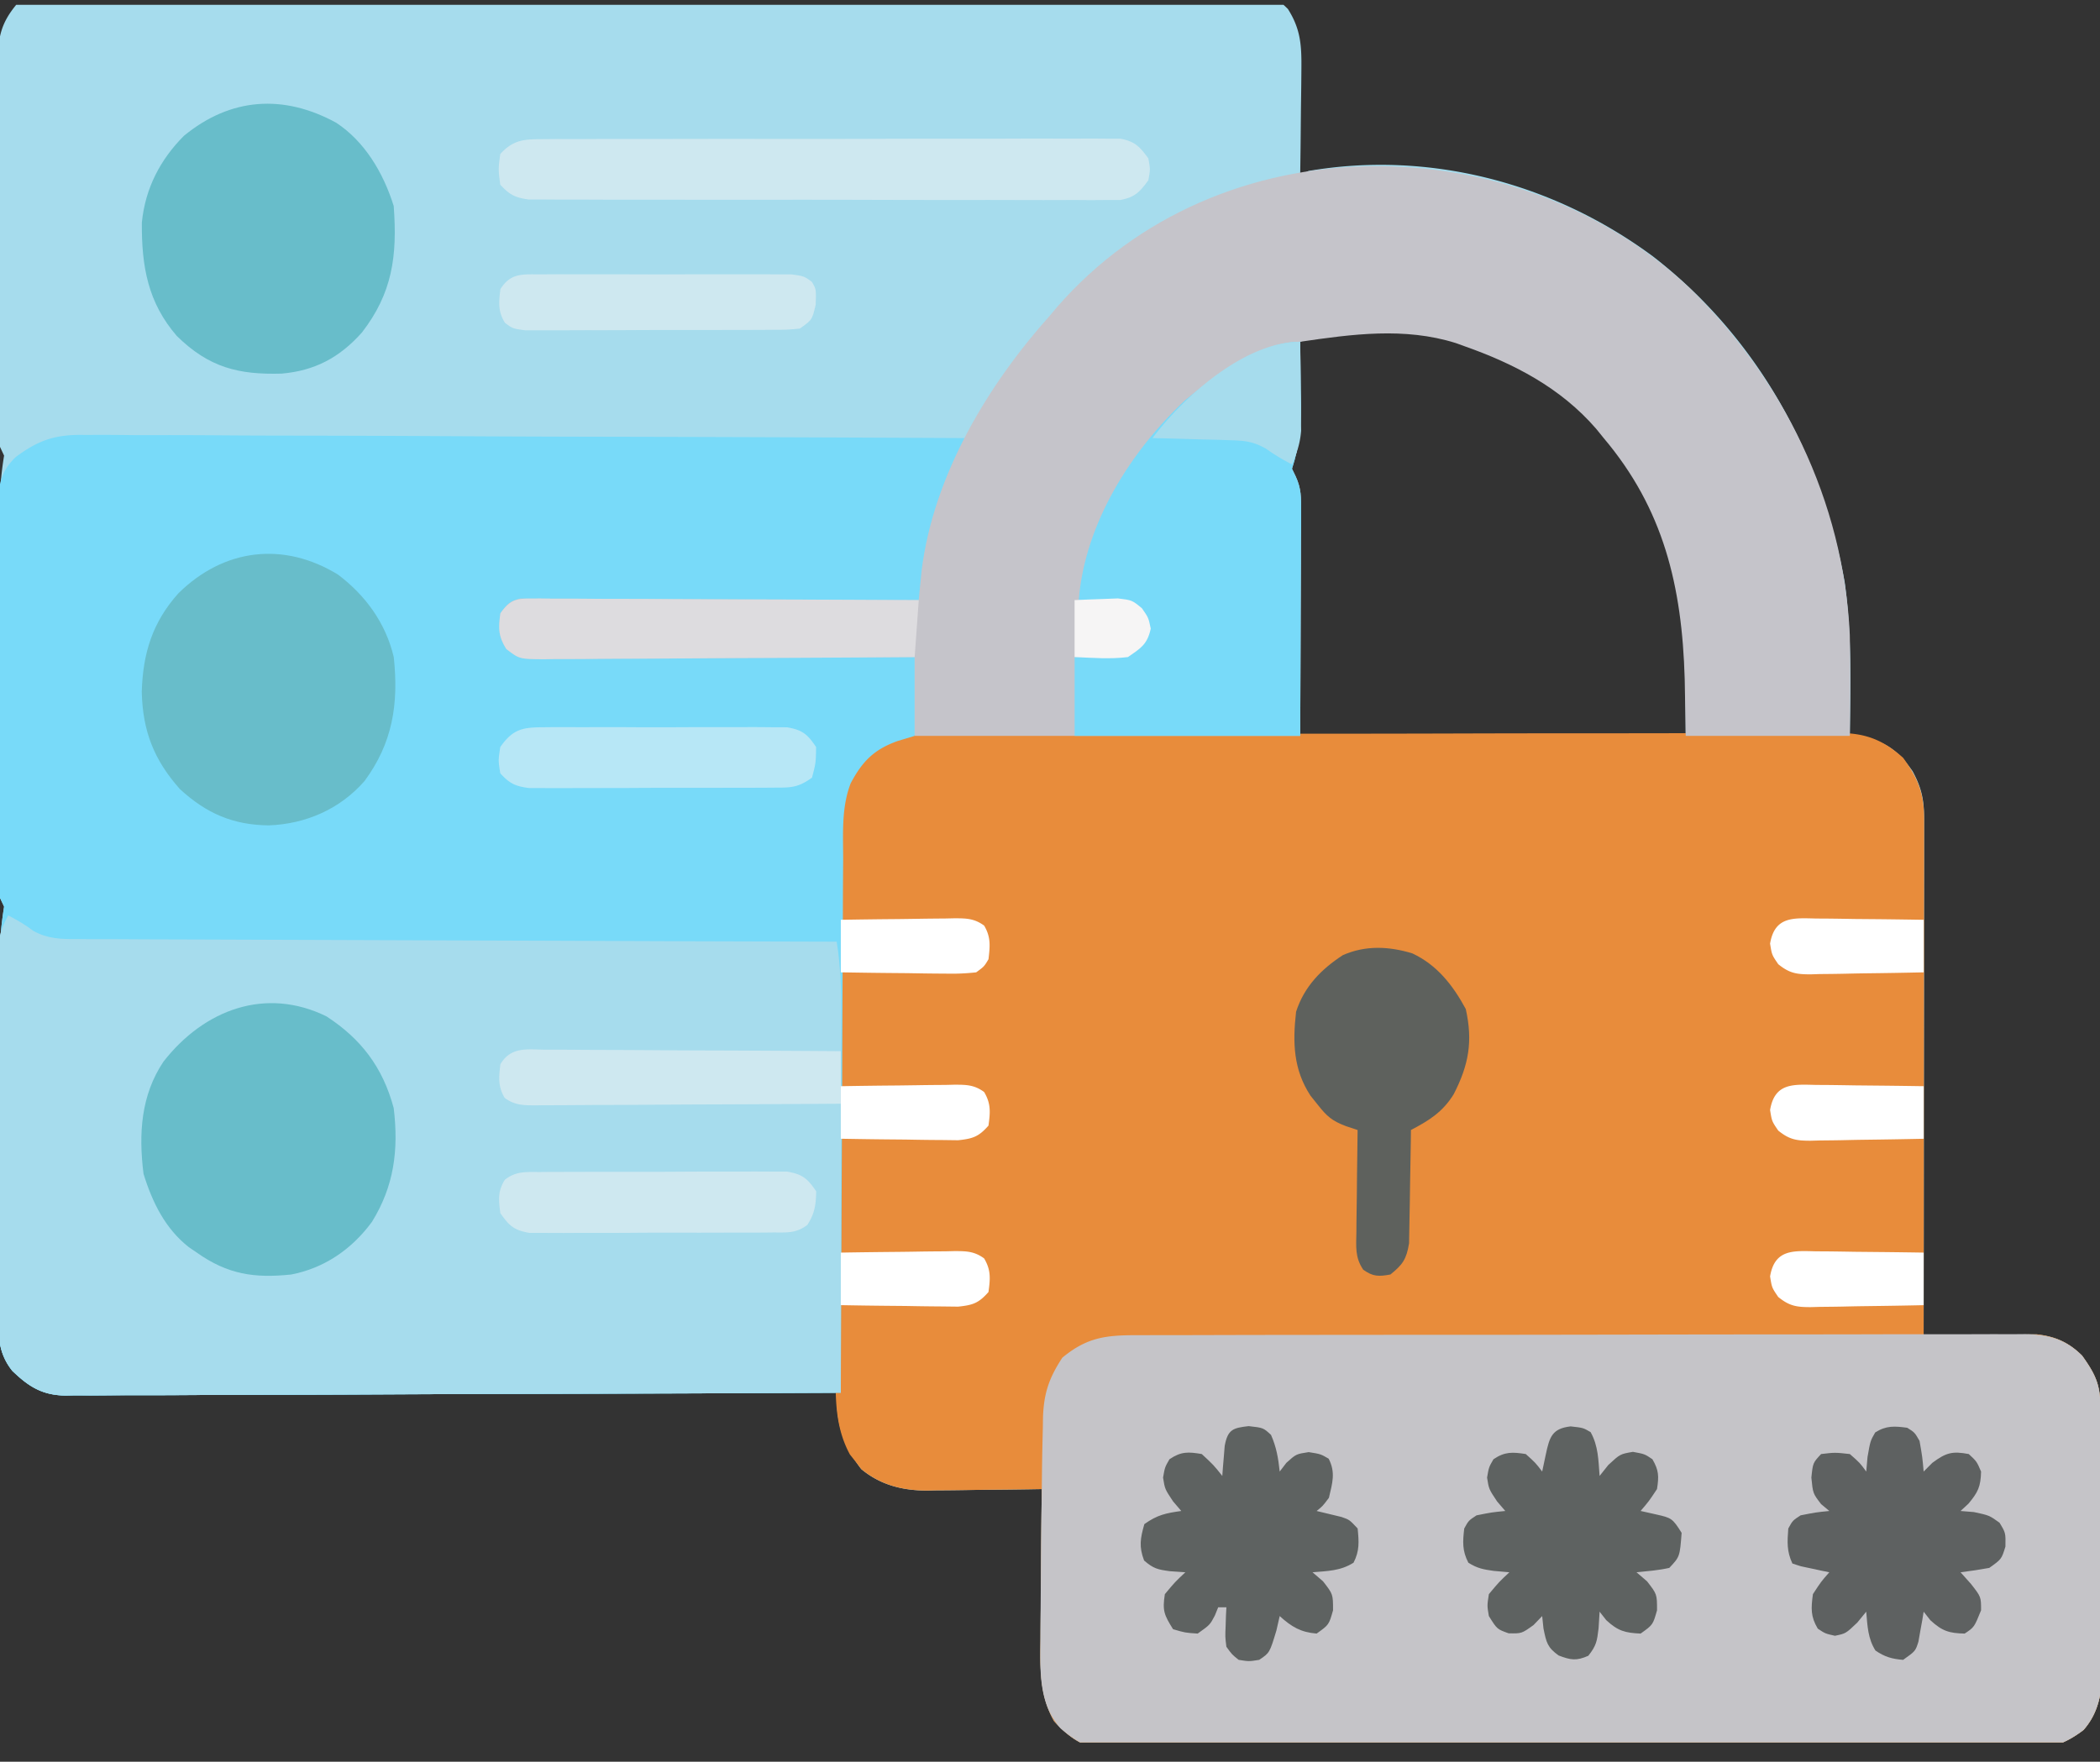 <svg xmlns="http://www.w3.org/2000/svg" fill="none" viewBox="0 0 87 73"><rect x="0" y="0" width="87" height="73" fill="#333333" stroke="none"/><g clip-path="url(#a)"><path fill="#A6DCED" d="m3.73-.63.624-.004c.57-.003 1.141-.002 1.712 0 .616.001 1.232-.002 1.848-.004 1.207-.004 2.413-.004 3.62-.003h3.365l.85-.001c2.66-.003 5.319-.002 7.978.001 2.432.003 4.864 0 7.297-.005a2648.866 2648.866 0 0 1 8.341-.005h.422c.979 0 1.958-.001 2.938-.004 1.193-.003 2.387-.003 3.58.001.61.002 1.218.003 1.828 0 .66-.004 1.32 0 1.98.003l.583-.006c1.172.015 1.788.171 2.659 1.028.522.824.57 1.482.56 2.465l-.003.386c-.003.403-.009.806-.015 1.209l-.008.824c-.005.67-.014 1.34-.024 2.01.112-.06.224-.12.34-.18 4.988-.857 10.135.478 14.273 3.538 4.233 3.282 6.944 8.029 7.943 13.484.295 2.118.247 4.25.213 6.384l.561.072c.956.167 1.462.572 2.041 1.391.379.704.478 1.193.477 1.99v1.858l-.003 1.792-.001 1.872c0 1.182-.002 2.364-.004 3.545l-.004 4.036c-.001 2.768-.004 5.536-.008 8.303l.467-.008c.576-.01 1.151-.016 1.727-.021.249-.003.497-.007.746-.012.358-.006.717-.01 1.076-.012l.652-.008c.762.078 1.336.323 1.898.884.636.888.762 1.276.77 2.394l.004.38.007 1.248.002.43c.004.754.006 1.507.008 2.26.002.777.007 1.554.014 2.33.005.598.006 1.197.007 1.795 0 .286.002.572.005.858.005.402.005.803.003 1.205l.003.692c-.097.76-.27 1.348-.762 1.916-.96.732-1.685.83-2.846.82l-.496.005c-.548.003-1.095.002-1.642 0l-1.18.006c-1.066.005-2.133.005-3.2.004l-2.671.003c-2.221.005-4.442.004-6.663.002-1.928-.002-3.855.002-5.782.01-1.981.006-3.962.009-5.943.008-1.111 0-2.223 0-3.334.005-1.045.005-2.09.004-3.135 0-.384-.002-.767 0-1.15.002-.524.004-1.048.001-1.571-.003l-.459.008c-1.101-.02-1.808-.383-2.579-1.233-.6-1.055-.578-2.177-.56-3.38.002-.179.002-.358.003-.542.003-.568.01-1.135.016-1.703l.007-1.16c.005-.944.014-1.888.025-2.832l-.51.009c-.627.01-1.256.016-1.884.021-.271.003-.542.006-.813.011-.391.007-.783.01-1.174.012l-.362.009c-1.002 0-1.93-.22-2.738-.892-.751-.993-1.036-1.876-1.016-3.162l-.511.003c-4.107.02-8.214.035-12.321.044-1.986.005-3.972.011-5.958.022-1.732.009-3.463.015-5.194.017-.916 0-1.833.004-2.75.01-.863.006-1.725.008-2.588.007-.317 0-.633.002-.95.005-.433.005-.865.004-1.298.001l-.378.008c-.959-.014-1.517-.36-2.206-1.024-.633-.79-.58-1.583-.57-2.575l-.001-.505c0-.55.002-1.099.006-1.648v-1.148c.001-.802.004-1.603.008-2.405.004-1.026.006-2.053.007-3.08a1425.761 1425.761 0 0 1 .013-5.093v-.472c.006-.792.074-1.525.197-2.308L0 37.205A47.961 47.961 0 0 1-.023 35.6V26.78a1785.549 1785.549 0 0 1 0-3.516c-.001-.532 0-1.064 0-1.596v-.475a14.73 14.73 0 0 1 .192-2.314L0 18.516c-.019-.537-.028-1.07-.03-1.607l-.003-.504a550.05 550.05 0 0 1-.007-1.657l-.002-.571c-.004-.998-.006-1.996-.008-2.994-.002-1.03-.007-2.061-.014-3.092-.005-.792-.006-1.585-.007-2.377 0-.38-.002-.76-.006-1.14-.004-.532-.004-1.064-.002-1.596l-.007-.475C-.079 1.525.051.951.679.19c.94-.893 1.83-.829 3.05-.82Zm50.135 14.79-.01.367-.054 1.653-.016.575c-.035.973-.141 1.742-.43 2.668l.158.327c.228.5.229.874.236 1.43l.01.637.006.665.01.614c.01.756.018 1.513.026 2.27l.064 5.125h15.972c0-5.053-.08-8.623-3.228-12.338l-.349-.423c-1.545-1.771-3.466-2.818-5.599-3.57l-.357-.128c-2.013-.631-4.446-.58-6.44.129Z"/><path fill="#E88C3B" d="m38.854 30.42.498-.003c.55-.003 1.1-.002 1.651-.001l1.184-.005a783.27 783.27 0 0 1 3.216-.004c.895 0 1.79-.002 2.684-.003 2.232-.004 4.464-.004 6.695-.003 1.937.001 3.874-.003 5.81-.009 1.99-.006 3.98-.008 5.97-.008 1.118 0 2.234 0 3.35-.005 1.051-.004 2.101-.003 3.151 0 .386.001.771 0 1.156-.003.527-.003 1.053 0 1.58.003l.46-.007c1.053.016 1.773.3 2.584 1.027.618.847.871 1.481.87 2.546v.571l-.001.627v.66l-.002 1.791-.002 1.873-.003 3.545-.004 4.036-.008 8.303.467-.009c.576-.01 1.151-.016 1.727-.021.249-.003.497-.006.746-.011.358-.007.717-.01 1.075-.012l.653-.009c.762.079 1.335.324 1.898.885.636.888.762 1.276.77 2.393l.004.38.007 1.248.002.431c.003.754.006 1.507.007 2.26.002.777.008 1.553.015 2.33.004.598.006 1.196.006 1.794l.006.859c.004.401.004.803.003 1.205l.003.691c-.097.76-.27 1.349-.762 1.916-.96.732-1.685.831-2.846.82l-.497.005c-.547.004-1.094.002-1.642.001l-1.179.006a588.41 588.41 0 0 1-3.2.004l-2.671.003c-2.221.004-4.442.004-6.663.002-1.928-.002-3.855.002-5.783.009-1.98.007-3.961.01-5.942.008-1.112 0-2.223 0-3.334.006-1.046.004-2.09.003-3.136-.001-.383-.001-.766 0-1.15.003-.523.004-1.047 0-1.57-.004l-.459.008c-1.102-.02-1.808-.383-2.579-1.232-.601-1.056-.578-2.177-.56-3.38l.003-.543c.003-.567.009-1.135.015-1.702l.008-1.16c.005-.945.014-1.889.024-2.832l-.508.008c-.629.01-1.257.016-1.885.021l-.813.012c-.392.006-.783.01-1.174.012l-.362.008c-1.002 0-1.93-.219-2.738-.892l-.23-.303-.237-.298c-.7-1.283-.592-2.67-.58-4.109l.003-.745c.002-.672.006-1.344.011-2.016l.01-1.685c.007-1.326.016-2.652.026-3.978.01-1.365.018-2.731.023-4.097.005-1.175.012-2.35.02-3.524.006-.7.01-1.401.012-2.102.003-.66.008-1.318.014-1.977.003-.356.004-.711.004-1.067.018-1.43.097-2.403.98-3.525 1.018-.91 1.842-1.033 3.12-1.025Z"/><path fill="#78DAF9" d="m3.505 18.022.477-.002c.524-.002 1.047.004 1.57.01h1.132c1.02-.001 2.04.005 3.06.013 1.068.007 2.136.007 3.203.009 1.791.003 3.582.01 5.373.02a1888.918 1888.918 0 0 0 7.59.027c4.73.01 9.461.03 14.192.054l-.243.605c-.586 1.476-1.12 2.917-1.446 4.487l-.106.483c-.084.379-.164.759-.244 1.14-.21 0-.42.002-.636.004-1.976.014-3.951.03-5.927.047-1.015.01-2.03.018-3.046.025-.98.006-1.96.015-2.939.024-.374.004-.748.006-1.123.009-.523.003-1.046.008-1.569.014h-.472l-.43.007-.376.003c-.347.021-.347.021-.644.41-.084.746-.084.746.215 1.391.358.294.534.312.982.315l.422.007.462-.001.487.005c.532.006 1.065.008 1.597.01a744.855 744.855 0 0 0 4.02.029c.991.004 1.982.013 2.973.021 1.945.016 3.89.028 5.834.038v3.266l-.712.215c-.95.343-1.444.814-1.94 1.753-.386 1.005-.311 2.078-.31 3.147l-.005.724c-.005.653-.007 1.305-.008 1.958-.001.683-.006 1.366-.01 2.05a1431.5 1431.5 0 0 0-.016 3.876c-.005 1.472-.012 2.944-.02 4.416-.016 3.026-.028 6.052-.038 9.079-4.3.021-8.599.037-12.899.047a2135.4 2135.4 0 0 0-5.989.021c-1.74.01-3.48.015-5.22.017-.921.001-1.843.004-2.764.01-.867.007-1.735.009-2.602.007-.318 0-.637.003-.955.006-.435.005-.87.003-1.304 0l-.38.009c-.961-.015-1.52-.358-2.21-1.024-.634-.791-.581-1.584-.571-2.576l-.001-.504c0-.55.002-1.1.006-1.649v-1.148c.001-.801.004-1.603.008-2.404.005-1.027.006-2.053.007-3.08a1425.87 1425.87 0 0 1 .013-5.093v-.472c.006-.793.074-1.525.197-2.308L0 37.206a48.363 48.363 0 0 1-.024-1.612l-.002-.506c-.002-.555-.002-1.109-.002-1.663l-.002-1.153-.001-2.419c0-1.034-.002-2.068-.005-3.102-.002-.794-.002-1.587-.002-2.381a317.159 317.159 0 0 1-.002-2.743l-.004-.479.002-.44v-.383c.071-.6.276-.979.693-1.387.973-.723 1.678-.941 2.854-.916Z"/><path fill="#C5C4C8" d="m47.09 55.325.486-.001c.541-.002 1.082-.002 1.623-.002l1.16-.003a2077.357 2077.357 0 0 1 5.13-.007c1.819-.002 3.639-.004 5.458-.004H62.72c1.901-.002 3.803-.005 5.704-.009 1.952-.004 3.904-.006 5.856-.007 1.096 0 2.192-.001 3.288-.004 1.03-.003 2.062-.004 3.093-.002.378 0 .757 0 1.135-.002.516-.003 1.033-.002 1.55 0l.454-.004c.972.008 1.72.156 2.46.894.636.888.762 1.276.77 2.393l.004.38a305.506 305.506 0 0 1 .009 1.68c.003.753.006 1.506.007 2.26.002.776.008 1.552.015 2.329.004.598.006 1.196.006 1.794.001.286.003.573.006.859.004.401.004.803.003 1.205l.003.691c-.097.76-.27 1.349-.762 1.916-.96.732-1.686.832-2.846.821l-.497.004c-.547.004-1.094.002-1.642.001l-1.179.006c-1.066.004-2.133.005-3.2.004l-2.671.003c-2.221.004-4.442.004-6.664.002-1.927-.002-3.854.002-5.782.009-1.98.007-3.962.01-5.942.008-1.112 0-2.223 0-3.334.006-1.046.004-2.09.004-3.136-.001-.383-.001-.766 0-1.15.003-.523.004-1.047 0-1.57-.004l-.46.008c-.981-.018-1.541-.276-2.307-.932-.878-.972-.853-2.26-.837-3.533l.001-.51a2063.26 2063.26 0 0 0 .02-2.735c.006-.89.017-1.782.029-2.673.006-.412.01-.824.014-1.236.007-.583.02-1.165.035-1.748l.007-.474c.04-1.008.258-1.62.8-2.452 1.027-.85 1.817-.934 3.08-.933Z"/><path fill="#A6DCED" d="M.34 37.931c.373.193.707.385 1.044.644.617.335 1.156.34 1.832.336l.408.004c.45.003.9.003 1.352.002l.97.006c.876.005 1.754.006 2.631.008.917.001 1.834.006 2.75.01 1.737.008 3.473.014 5.209.018 1.977.005 3.953.012 5.93.02 4.066.018 8.132.03 12.197.041.162 1.012.194 1.988.19 3.013v.516c0 .559-.002 1.117-.003 1.676v1.166l-.005 3.061-.003 3.128-.009 6.13c-4.3.02-8.599.037-12.899.047-1.996.004-3.992.01-5.989.021-1.74.01-3.48.015-5.22.017-.921.001-1.843.004-2.764.01-.868.007-1.735.009-2.602.007-.318 0-.637.002-.955.006-.435.004-.87.003-1.304 0l-.38.009c-.962-.015-1.52-.358-2.21-1.025-.635-.79-.582-1.588-.574-2.58l-.002-.507c-.001-.551.001-1.103.004-1.654v-1.15c0-.803.001-1.606.004-2.41.004-1.03.004-2.059.003-3.089 0-.791 0-1.583.002-2.374v-1.14c0-.53.003-1.06.006-1.59l-.002-.477.004-.438.001-.38c.051-.419.19-.715.383-1.082Z"/><path fill="#C5C4CA" d="M70.008 11.941c3.823 3.738 6.372 8.775 6.627 14.377.032 1.392.015 2.781 0 4.174h-6.797l-.043-2.36c-.112-3.857-.878-7.047-3.356-9.979l-.31-.383c-1.48-1.712-3.421-2.707-5.467-3.428l-.357-.129c-2.12-.664-4.295-.366-6.44-.052l.006.366c.007.55.011 1.102.015 1.653l.01.575c.005.988-.067 1.73-.37 2.668l.158.327c.229.504.222.872.22 1.43v.637l-.006.665v.614c-.002.757-.007 1.513-.012 2.27l-.02 5.126H37.892v-3.266l-1.503.011c-1.636.012-3.273.02-4.91.026-.992.004-1.984.01-2.977.017-.957.008-1.914.013-2.872.014-.365.002-.73.004-1.096.008-.512.006-1.023.006-1.535.006l-.46.008c-1.022-.007-1.022-.007-1.564-.424-.332-.53-.333-.856-.245-1.48.26-.364.41-.525.835-.612l.374.001.431-.002.471.006h.498c.543 0 1.087.004 1.63.009l1.13.002c.99.002 1.982.007 2.973.013 1.012.006 2.023.008 3.035.011 1.985.006 3.97.015 5.955.027l.031-.333.044-.44.042-.436c.492-3.995 2.778-7.745 5.32-10.586l.277-.33c6.741-7.758 19.03-7.589 26.231-.8Z"/><path fill="#78DAF9" d="M53.865 14.161c.01.673.016 1.346.021 2.019l.01.575c.005.988-.067 1.73-.37 2.668l.158.327c.229.504.222.872.22 1.43v.628l-.006.674-.001.693-.008 1.818c-.004.62-.006 1.239-.007 1.858-.004 1.213-.01 2.427-.017 3.64H44.52v-3.265l1.66-.089c.572-.097.825-.203 1.23-.637.082-.507.086-.772-.19-1.2-.47-.369-.88-.346-1.457-.377l-.607-.036-.465-.02c.254-3.205 2.194-6.217 4.406-8.282 1.304-1.07 3.092-2.424 4.77-2.424Z"/><path fill="#68BDCA" d="M13.529 42.117c1.408.916 2.325 2.087 2.782 3.799.21 1.744.01 3.243-.904 4.716-.848 1.153-1.99 1.918-3.344 2.179-1.523.158-2.625 0-3.908-.907l-.333-.227c-.966-.758-1.507-1.84-1.876-3.04-.209-1.669-.104-3.255.824-4.644 1.693-2.171 4.245-3.112 6.759-1.877ZM13.933 5.089c1.172.772 1.947 2.066 2.378 3.447.155 2.082-.059 3.613-1.316 5.24-.939 1.057-1.972 1.586-3.326 1.705-1.776.05-3.006-.245-4.342-1.558-1.196-1.38-1.465-2.873-1.45-4.707.144-1.425.766-2.605 1.737-3.583 1.932-1.593 4.133-1.743 6.319-.544ZM14.003 23.809c1.118.843 1.97 1.984 2.31 3.417.21 1.969-.056 3.57-1.211 5.137-1.04 1.188-2.462 1.779-3.962 1.837-1.466-.014-2.579-.482-3.69-1.506-1.061-1.2-1.538-2.38-1.577-4.028.047-1.61.451-2.893 1.518-4.082 1.886-1.861 4.36-2.155 6.612-.775Z"/><path fill="#F7F5F5" fill-opacity=".5" d="m22.45 5.767.65-.006.712.003.75-.004c.679-.003 1.358-.003 2.037-.002.567 0 1.133 0 1.7-.002 1.337-.002 2.674-.002 4.01 0 1.38.002 2.76 0 4.139-.005 1.184-.004 2.368-.005 3.552-.004.708 0 1.415 0 2.122-.003.665-.003 1.33-.002 1.995.001.245 0 .489 0 .733-.002.333-.002.666 0 .999.003h.565c.594.113.794.314 1.16.817.084.453.084.453 0 .907-.366.503-.566.704-1.16.817h-.565l-.65.005-.711-.005-.75.003c-.68.002-1.359 0-2.038-.003-.71-.002-1.42 0-2.13 0-1.194 0-2.387-.002-3.58-.006a820.27 820.27 0 0 0-4.138-.003c-1.327.002-2.654 0-3.98-.002a503.62 503.62 0 0 0-1.695 0c-.665 0-1.33-.001-1.995-.005a93.616 93.616 0 0 0-.732 0c-.334 0-.667-.002-1-.005l-.565-.001c-.543-.078-.779-.196-1.16-.613-.084-.636-.084-.636 0-1.27.535-.588.979-.614 1.725-.615Z"/><path fill="#5E615D" d="M58.51 39.504c1.013.474 1.67 1.298 2.215 2.306.3 1.344.122 2.32-.5 3.53-.463.75-1.038 1.098-1.772 1.483l-.005.471c-.008.58-.018 1.158-.03 1.737-.005.25-.009.5-.011.75-.004.361-.012.721-.02 1.082l-.011.656c-.11.668-.272.887-.773 1.291-.48.088-.72.093-1.127-.199-.35-.521-.29-.954-.282-1.589l.002-.364c.003-.382.01-.765.016-1.148l.007-.779c.005-.636.014-1.272.025-1.908l-.488-.162c-.571-.216-.787-.404-1.17-.893l-.294-.367c-.708-1.081-.744-2.196-.597-3.478.34-1.057 1.058-1.773 1.938-2.346.939-.413 1.91-.368 2.876-.073Z"/><path fill="#5E6161" d="M79.014 59.161c.308.193.308.193.51.544.117.67.117.67.17 1.27l.361-.362c.57-.424.828-.49 1.508-.363.33.306.33.306.51.726-.015.626-.128.857-.52 1.327-.11.1-.218.202-.33.306l.552.045c.638.136.638.136 1.063.442.254.42.254.42.244.987-.16.522-.16.522-.67.885-.394.071-.79.133-1.189.181l.436.488c.414.531.414.531.414 1.088-.284.702-.284.702-.68.964-.642-.014-.935-.103-1.423-.555l-.276-.352-.056.345-.082.449-.078.447c-.124.392-.124.392-.634.755-.459-.037-.759-.12-1.147-.386-.316-.506-.33-1.013-.382-1.61l-.372.454c-.477.453-.477.453-.924.544-.403-.09-.403-.09-.711-.295-.302-.508-.28-.838-.202-1.429.34-.521.34-.521.68-.907l-.329-.067-.425-.092-.424-.089-.352-.115c-.237-.508-.212-.89-.17-1.451.181-.33.181-.33.51-.545.627-.124.627-.124 1.19-.181l-.34-.284c-.34-.442-.34-.442-.404-1.1.064-.612.064-.612.404-.975.573-.068.573-.068 1.19 0 .414.363.414.363.68.726l.052-.601c.117-.67.117-.67.319-1.021.463-.29.802-.263 1.327-.193Z"/><path fill="#5E6261" d="M51.732 59.093c.605.068.605.068.924.363.224.506.302.965.36 1.52l.277-.363c.403-.363.403-.363.924-.443.499.08.499.08.828.273.294.572.154 1.007.01 1.621-.265.352-.265.352-.51.545l1.03.248c.33.114.33.114.67.477.055.547.083.93-.17 1.418-.54.343-1.076.343-1.699.397l.435.374c.415.533.415.533.415 1.202-.17.601-.17.601-.68.964-.654-.053-1.035-.275-1.53-.725l-.137.6c-.279.923-.279.923-.712 1.214-.425.068-.425.068-.85 0-.28-.223-.28-.223-.51-.544-.05-.41-.05-.41-.031-.85l.014-.445.018-.338h-.34l-.138.34c-.202.385-.202.385-.712.748-.52-.034-.52-.034-1.02-.181-.37-.594-.447-.763-.34-1.452.426-.51.426-.51.85-.907l-.647-.045c-.49-.068-.672-.102-1.063-.443-.218-.575-.157-.92.011-1.508.542-.386.895-.454 1.53-.544l-.34-.397c-.34-.51-.34-.51-.415-.987.075-.43.075-.43.266-.76.482-.326.779-.31 1.338-.215.489.453.489.453.85.907l.025-.344.038-.45.036-.446c.125-.696.356-.75.995-.824ZM65.069 59.104c.52.057.52.057.828.238.321.578.32 1.15.372 1.815l.361-.454c.489-.453.489-.453 1.02-.544.488.09.488.09.807.306.266.459.274.704.19 1.236-.339.51-.339.51-.679.907.217.05.435.098.659.148.615.138.667.161 1.04.76-.075.988-.075.988-.51 1.451-.45.103-.898.134-1.359.182l.436.374c.414.533.414.533.414 1.202-.17.601-.17.601-.68.964-.639-.029-.936-.104-1.423-.555l-.276-.352-.043.692c-.063.53-.092.716-.424 1.134-.495.22-.73.18-1.232-.012-.462-.334-.507-.528-.627-1.122l-.053-.51-.361.374c-.489.351-.489.351-1.03.34-.478-.17-.478-.17-.818-.715-.074-.43-.074-.43 0-.907.425-.51.425-.51.85-.907l-.648-.057c-.426-.06-.68-.104-1.052-.34-.256-.496-.235-.862-.17-1.418.181-.329.181-.329.51-.544.627-.125.627-.125 1.19-.181l-.34-.397c-.34-.51-.34-.51-.414-.987.074-.431.074-.431.265-.76.474-.32.789-.3 1.338-.215.404.363.404.363.68.725l.149-.703c.156-.738.265-1.08 1.03-1.168Z"/><path fill="#F6F5F5" fill-opacity=".5" d="m21.94 24.802.431-.003.471.006h.498c.543 0 1.087.005 1.63.009l1.13.002c.99.002 1.982.008 2.973.014 1.012.005 2.023.008 3.035.01 1.985.006 3.97.016 5.955.027l-.17 2.359c-2.138.017-4.275.03-6.412.038-.993.003-1.985.009-2.978.017-.957.008-1.914.012-2.872.014-.365.001-.73.004-1.096.008-.512.005-1.023.006-1.535.005l-.46.008c-1.022-.007-1.022-.007-1.564-.423-.332-.531-.333-.857-.245-1.482.366-.512.614-.612 1.21-.61ZM22.545 43.495h.402c.439 0 .877.004 1.316.008l.912.003c.8.002 1.6.007 2.4.013.817.006 1.634.008 2.45.01 1.603.007 3.206.016 4.808.027v2.178c-1.764.012-3.527.022-5.29.028-.82.003-1.639.007-2.457.013-.79.006-1.58.01-2.37.01l-.905.006c-.422.004-.844.005-1.266.005l-.38.006c-.496-.004-.84-.006-1.258-.31-.28-.476-.242-.844-.178-1.391.428-.73 1.092-.618 1.816-.606ZM22.38 48.564l.348-.004a698.735 698.735 0 0 0 1.933-.005c.554-.001 1.108 0 1.662.001.71.002 1.42-.002 2.13-.007.546-.003 1.092-.003 1.637-.002l.786-.003c.366-.003.732-.001 1.098.002h.63c.63.108.839.27 1.21.817-.01.562-.063.924-.364 1.39-.473.364-.86.313-1.439.316l-.343.004c-.375.003-.75.002-1.124.001l-.781.003c-.547.002-1.093.002-1.639 0-.7-.002-1.399.001-2.098.007-.538.003-1.076.003-1.614.002-.258 0-.516 0-.774.003-.361.003-.722 0-1.083-.002h-.622c-.626-.11-.828-.279-1.203-.817-.075-.561-.112-.91.189-1.39.48-.364.875-.314 1.46-.316ZM22.548 30.134l.344-.004c.373-.003.747 0 1.12.002l.782-.002c.545-.001 1.09 0 1.635.004.698.004 1.396.001 2.094-.003a196.86 196.86 0 0 1 1.612 0c.258 0 .515 0 .773-.002.36-.002.72.001 1.08.005l.62.002c.626.11.835.272 1.202.818-.01.658-.01.658-.17 1.27-.615.438-.901.41-1.633.413l-.344.003c-.374.002-.749.002-1.123.002l-.782.002H28.12c-.7 0-1.4.002-2.099.007-.538.002-1.076.002-1.614.002-.258 0-.516 0-.774.003-.36.002-.721 0-1.082-.001h-.622c-.568-.074-.807-.176-1.203-.612-.085-.533-.085-.533 0-1.089.535-.766.95-.817 1.822-.82ZM22.397 11.369l.355-.003c.386-.003.773-.001 1.159 0h.806c.563-.002 1.125 0 1.688.002.722.003 1.443.002 2.165-.002.555-.002 1.11-.001 1.664 0l.798-.001c.372-.001.743 0 1.115.004l.642.001c.515.07.515.07.844.305.181.308.181.308.16.955-.149.624-.149.624-.658.986-.51.048-.51.048-1.142.05l-.35.003c-.38.003-.761.002-1.142.002-.265 0-.53.002-.794.003h-1.665c-.711-.001-1.423.002-2.134.006-.547.003-1.093.003-1.64.002l-.787.003c-.366.002-.733.001-1.1 0h-.631c-.51-.069-.51-.069-.832-.31-.294-.474-.252-.84-.188-1.392.427-.69.94-.613 1.667-.614Z"/><path fill="#A6DCED" d="M53.865 14.161c.01.677.016 1.353.021 2.03l.01.58.002.562.006.515c-.042.526-.174.917-.379 1.394a7.996 7.996 0 0 1-1.065-.643c-.531-.303-.877-.34-1.476-.357l-.573-.02-.592-.012-.602-.019c-.49-.015-.98-.027-1.469-.038 1.338-1.782 3.861-3.992 6.117-3.992Z"/><path fill="#fff" d="m75.23 44.955.386.002c.407.003.814.01 1.22.017l.829.008c.676.006 1.352.015 2.028.026v2.178c-.786.017-1.572.03-2.358.04-.267.003-.535.008-.802.014-.385.01-.77.013-1.154.017l-.361.01c-.58.001-.88-.04-1.348-.42-.264-.387-.264-.387-.338-.852.191-1.139.974-1.061 1.898-1.04ZM75.23 38.06l.386.002c.407.003.814.01 1.22.017l.829.007c.676.006 1.352.016 2.028.027v2.177c-.786.018-1.572.031-2.358.04a79.43 79.43 0 0 0-.802.015c-.385.009-.77.013-1.154.016l-.361.012c-.58 0-.88-.04-1.348-.421-.264-.387-.264-.387-.338-.852.191-1.14.974-1.061 1.898-1.04ZM75.23 51.85l.386.002c.407.003.814.01 1.22.017l.829.008c.676.006 1.352.015 2.028.026v2.178c-.786.018-1.572.03-2.358.04-.267.003-.535.008-.802.014-.385.01-.77.013-1.154.017l-.361.01c-.58.001-.88-.04-1.348-.42-.264-.387-.264-.387-.338-.852.191-1.139.974-1.061 1.898-1.04ZM34.834 51.903c.79-.014 1.578-.023 2.368-.03.268-.003.537-.006.805-.011.386-.007.772-.01 1.158-.012l.364-.009c.492 0 .83.001 1.242.303.286.482.256.838.18 1.392-.41.468-.654.542-1.256.606l-.68-.008-.362-.003c-.381-.003-.762-.01-1.143-.017l-.776-.007c-.634-.006-1.267-.015-1.9-.027v-2.177ZM34.834 45.008c.79-.014 1.578-.024 2.368-.03l.805-.011c.386-.007.772-.01 1.158-.012l.364-.009c.492 0 .83 0 1.242.303.286.482.256.838.18 1.392-.41.467-.654.541-1.256.606l-.68-.009-.362-.002c-.381-.003-.762-.01-1.143-.017l-.776-.007c-.634-.006-1.267-.016-1.9-.027v-2.177ZM34.834 38.113c.79-.014 1.578-.024 2.368-.03l.805-.011c.386-.007.772-.01 1.158-.013l.364-.008c.492 0 .83.001 1.243.303.282.476.243.844.18 1.392-.18.303-.18.303-.51.544-.44.048-.838.064-1.277.053l-.375-.002c-.395-.003-.79-.01-1.184-.017l-.804-.007c-.656-.006-1.312-.016-1.968-.027v-2.177Z"/><path fill="#F6F5F5" d="M44.52 24.867c.382-.02.764-.034 1.146-.046l.646-.025c.586.07.586.07.997.408.27.389.27.389.365.842-.139.658-.422.82-.946 1.18-.747.093-1.452.032-2.209 0v-2.36Z"/></g><defs><clipPath id="a"><path fill="#fff" d="M0 .199h87v72H0z"/></clipPath></defs></svg>